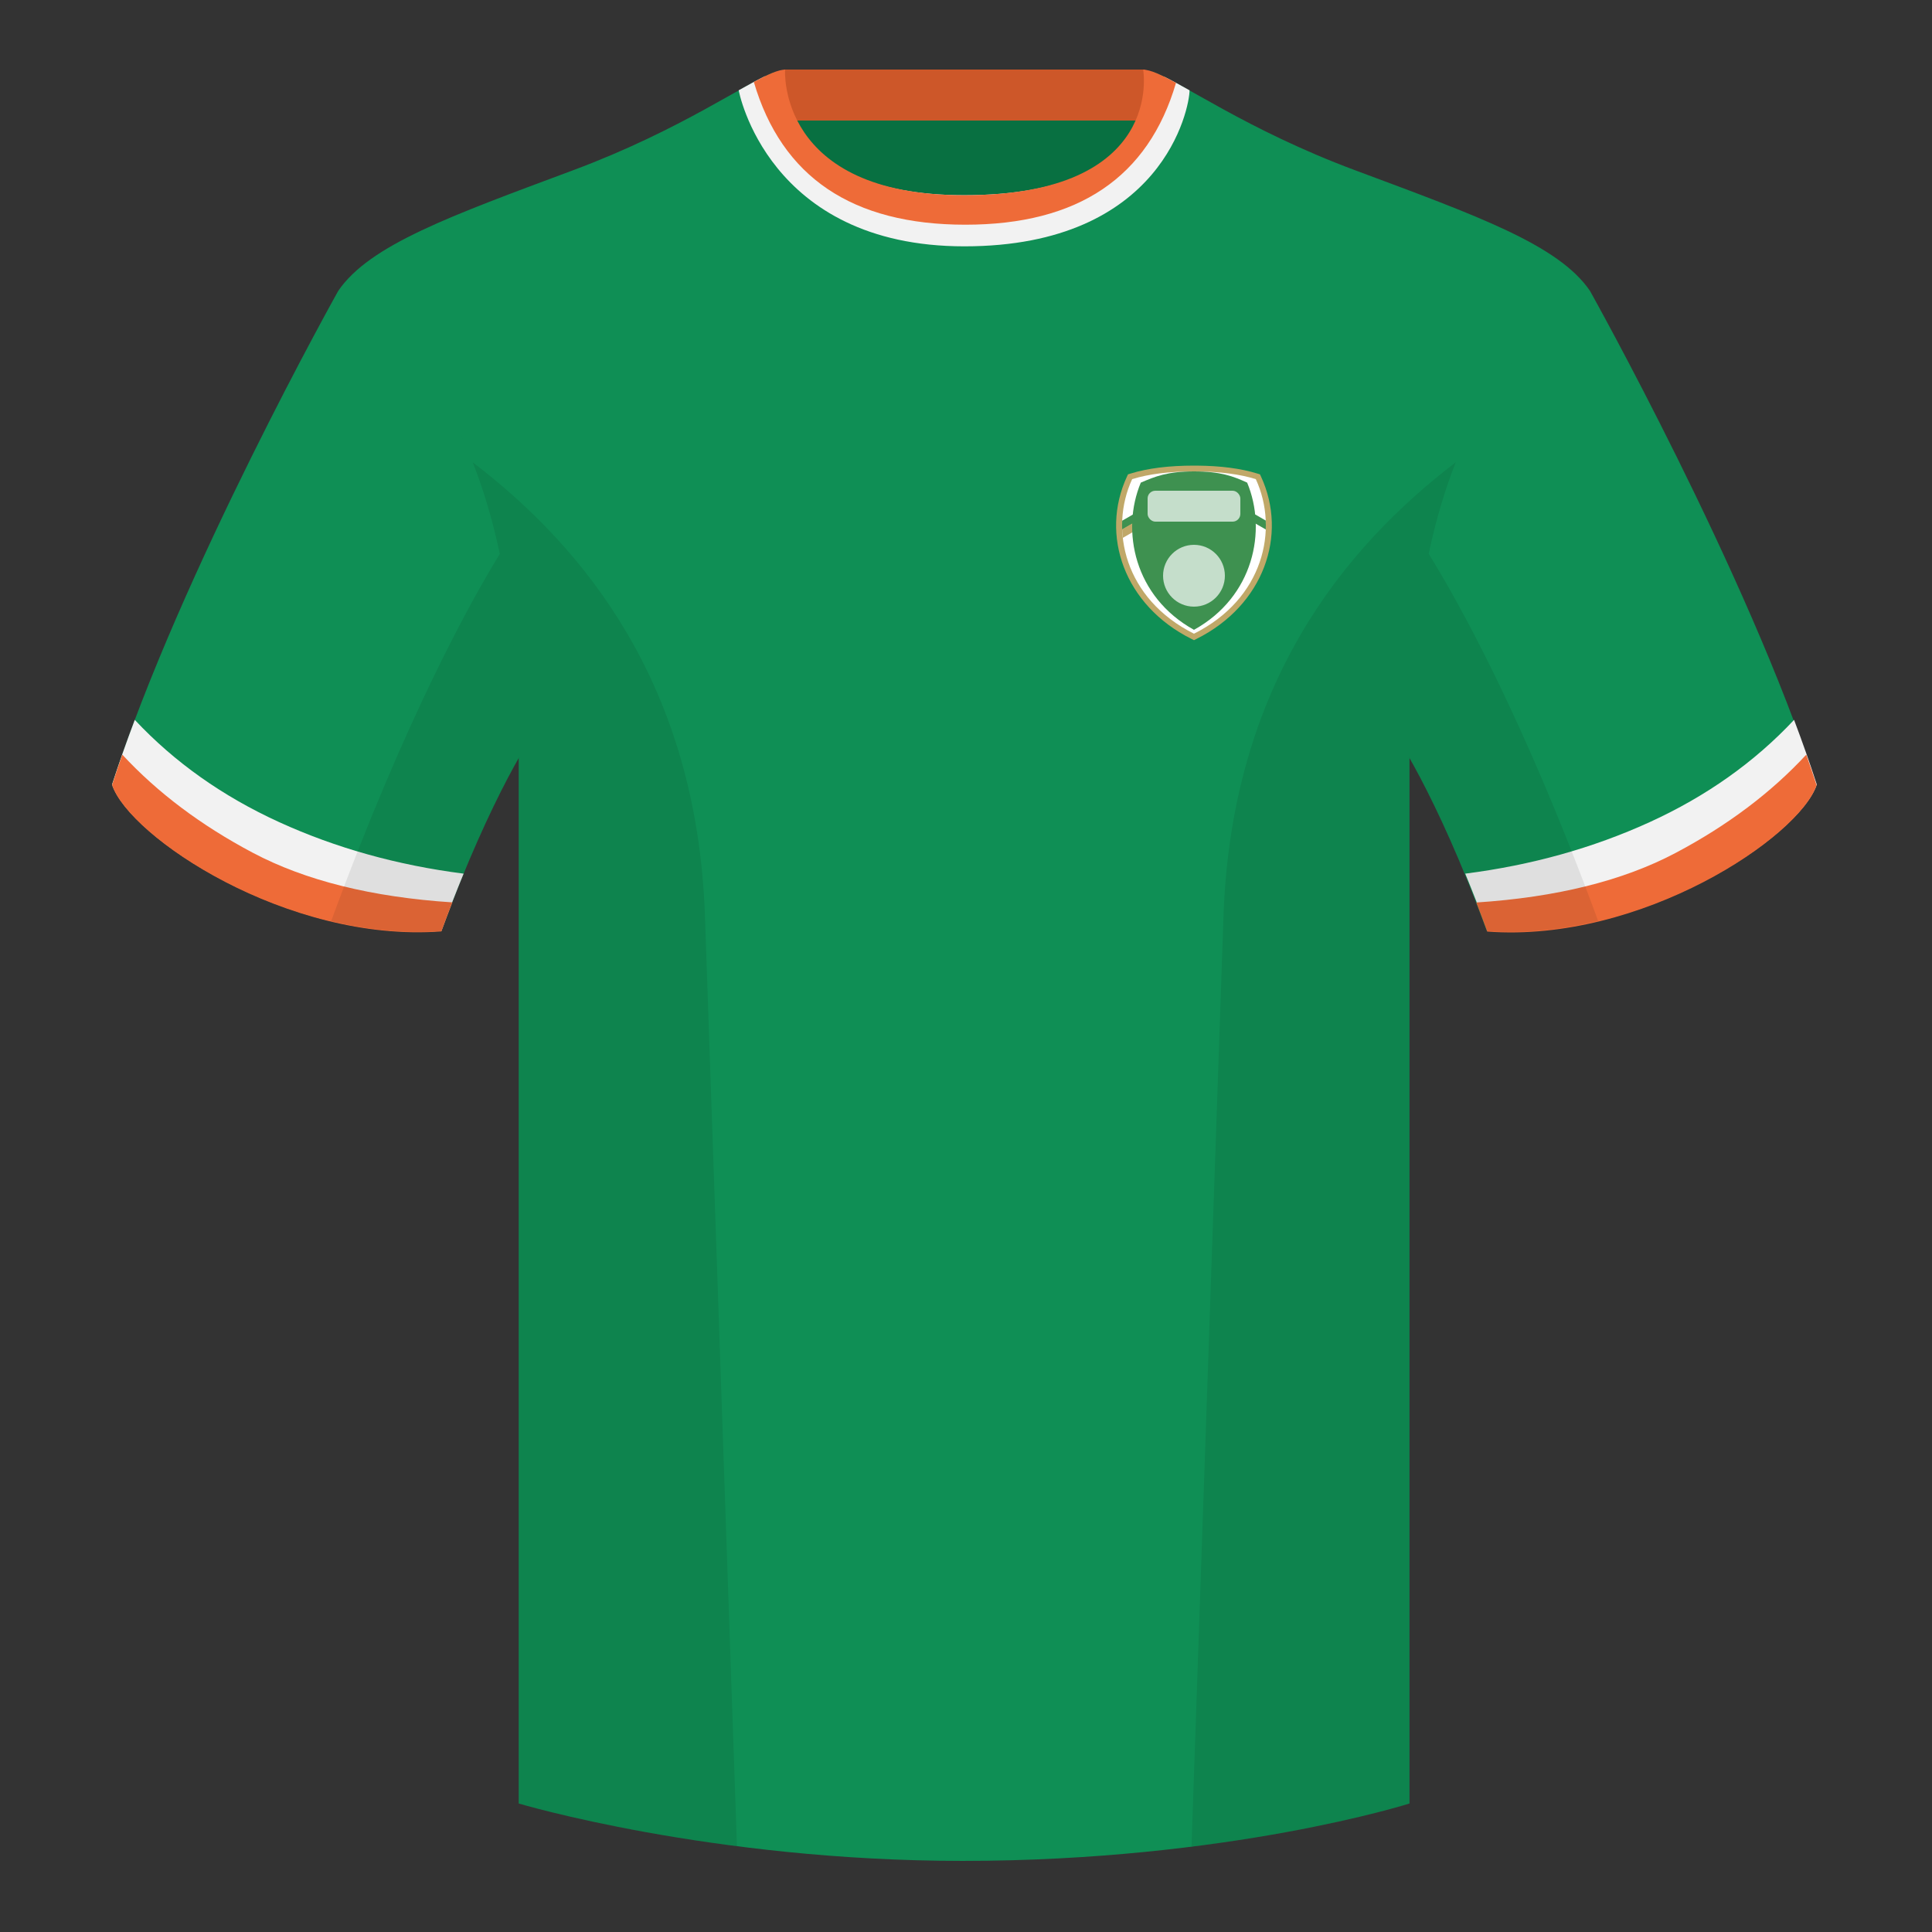 <?xml version="1.0" encoding="UTF-8"?><svg width="500" height="500" viewBox="0 0 500 500" fill="none" xmlns="http://www.w3.org/2000/svg"><rect x="0" y="0" width="500" height="500" fill="#333333" stroke="none"/><path fill-rule="evenodd" clip-rule="evenodd" d="M203.003 109.223h93.644V21.928h-93.644v87.295z" fill="#087041"/><path fill-rule="evenodd" clip-rule="evenodd" d="M87.547 75.258S46.785 148.059 29 203.029c4.445 13.375 45.208 40.86 85.232 37.885 13.34-36.4 24.46-52 24.46-52s2.963-95.085-51.145-113.656zm323.925 0s40.763 72.8 58.547 127.77c-4.445 13.375-45.207 40.86-85.232 37.885-13.34-36.4-24.46-52-24.46-52s-2.963-95.085 51.145-113.656z" fill="#0F8F55"/><path fill-rule="evenodd" clip-rule="evenodd" d="M249.511 57.703c-50.082 0-47.798-39.469-48.742-39.14-7.516 2.619-24.133 14.937-52.439 25.495-31.873 11.885-52.626 19.315-60.782 31.2 11.115 8.915 46.694 28.97 46.694 120.344v271.14s49.658 14.856 114.885 14.856c68.929 0 115.648-14.856 115.648-14.856v-271.14c0-91.375 35.58-111.43 46.7-120.344-8.157-11.885-28.91-19.315-60.783-31.2-28.36-10.577-44.982-22.919-52.478-25.509-.927-.32 4.178 39.154-48.703 39.154z" fill="#0F8F55"/><path fill-rule="evenodd" clip-rule="evenodd" d="M202.867 31.198h93.458v-13.2h-93.458v13.2z" fill="#CD5729"/><path fill-rule="evenodd" clip-rule="evenodd" d="M307.855 23.372c-2.448-1.374-4.569-2.543-6.374-3.435-2.452-1.211.247 30.585-51.969 30.585-48.521 0-49.349-31.859-51.639-30.747-1.874.91-4.103 2.139-6.699 3.597 0 0 7.368 40.38 58.402 40.38 51.479 0 58.279-35.895 58.279-40.38zM119.982 226.098c-1.849 4.494-3.775 9.427-5.75 14.815-40.024 2.975-80.787-24.51-85.232-37.885 1.757-5.431 3.739-11.036 5.883-16.728 10.27 10.965 22.741 19.794 37.414 26.489 14.658 6.687 30.552 11.123 47.684 13.309zm259.223 0c17.131-2.186 33.026-6.622 47.684-13.309 14.673-6.695 27.145-15.524 37.414-26.489 2.145 5.692 4.126 11.297 5.883 16.728-4.444 13.375-45.207 40.86-85.232 37.885-1.975-5.388-3.901-10.321-5.749-14.815z" fill="#F2F2F2"/><path fill-rule="evenodd" clip-rule="evenodd" d="M467.461 195.302c.936 2.667 1.828 5.303 2.668 7.9-4.445 13.375-45.208 40.86-85.232 37.885-.958-2.614-1.904-5.12-2.836-7.52 20.795-1.358 37.994-5.637 51.595-12.837 13.428-7.109 24.697-15.585 33.805-25.428zm-435.806 0c9.103 9.828 20.361 18.291 33.772 25.392 13.611 7.205 30.824 11.485 51.639 12.84-.931 2.399-1.877 4.904-2.834 7.516-40.024 2.975-80.787-24.51-85.232-37.885.836-2.584 1.723-5.209 2.655-7.863zM195.09 21.208c3.689-1.982 6.365-3.181 8.086-3.181 0 0-2.185 32.495 46.336 32.495 52.216 0 46.335-32.495 46.335-32.495 1.785 0 4.597 1.29 8.504 3.405-7.174 24.48-25.349 36.721-54.523 36.721-29.263 0-47.509-12.315-54.738-36.945z" fill="#EE6B38"/><path fill-rule="evenodd" clip-rule="evenodd" d="M413.584 238.323c-9.287 2.238-19.064 3.316-28.798 2.592-8.197-22.369-15.557-36.883-20.012-44.748v270.577s-21.102 6.71-55.867 11.111l-.544-.06c1.881-54.795 5.722-166.47 8.277-240.705 2.055-59.755 31.084-95.29 60.099-117.44-2.676 6.781-5.072 14.606-7 23.667 7.354 11.852 24.436 42.069 43.831 94.964.005.014.01.028.014.042zM190.717 477.795c-34.248-4.401-56.477-11.051-56.477-11.051V196.172c-4.456 7.867-11.813 22.379-20.009 44.743-9.633.716-19.309-.332-28.511-2.523.005-.032.012-.065.02-.097 19.377-52.848 36.305-83.066 43.61-94.944-1.929-9.075-4.328-16.912-7.007-23.701 29.015 22.15 58.044 57.685 60.099 117.44 2.555 74.235 6.396 185.91 8.277 240.705h-.002z" fill="#000" fill-opacity=".08"/><path d="M291.638 123.371l.28-.606.638-.198c4.457-1.382 9.936-2.067 16.45-2.067l.736.003c6.183.05 11.415.735 15.702 2.064l.638.198.28.606c6.969 15.101.703 33.273-16.691 41.971l-.671.335-.671-.335c-17.394-8.698-23.661-26.87-16.691-41.971z" fill="#C0A868"/><path fill-rule="evenodd" clip-rule="evenodd" d="M293 124c4.299-1.333 9.633-2 16-2l.73.003c6.046.049 11.136.715 15.27 1.997 6 13 2 31-16 40-18-9-22-27-16-40z" fill="#fff"/><path fill-rule="evenodd" clip-rule="evenodd" d="M293.232 133.134l1 1.732-3.812 2.201a29.216 29.216 0 01.004-2.312l2.808-1.621z" fill="#3E9150"/><path fill-rule="evenodd" clip-rule="evenodd" d="M293.165 135.4l1 1.732-3.585 2.071a29.062 29.062 0 01-.163-2.217l2.748-1.586z" fill="#C0A868"/><path fill-rule="evenodd" clip-rule="evenodd" d="M324.835 133.134l2.739 1.581c.033.768.035 1.539.007 2.313l-3.746-2.162 1-1.732z" fill="#3E9150"/><path fill-rule="evenodd" clip-rule="evenodd" d="M295.237 124.905C298.906 123.326 302.118 122 309 122c6.881 0 10.188 1.26 13.763 2.905 5.161 12.381 1.72 29.524-13.763 38.095-15.484-8.571-18.924-25.714-13.763-38.095z" fill="#3E9150"/><rect x="297" y="127" width="24" height="8" rx="2" fill="#fff" fill-opacity=".7"/><path fill-rule="evenodd" clip-rule="evenodd" d="M309 157c4.418 0 8-3.582 8-8s-3.582-8-8-8c-4.419 0-8 3.582-8 8s3.581 8 8 8z" fill="#fff" fill-opacity=".7"/></svg>